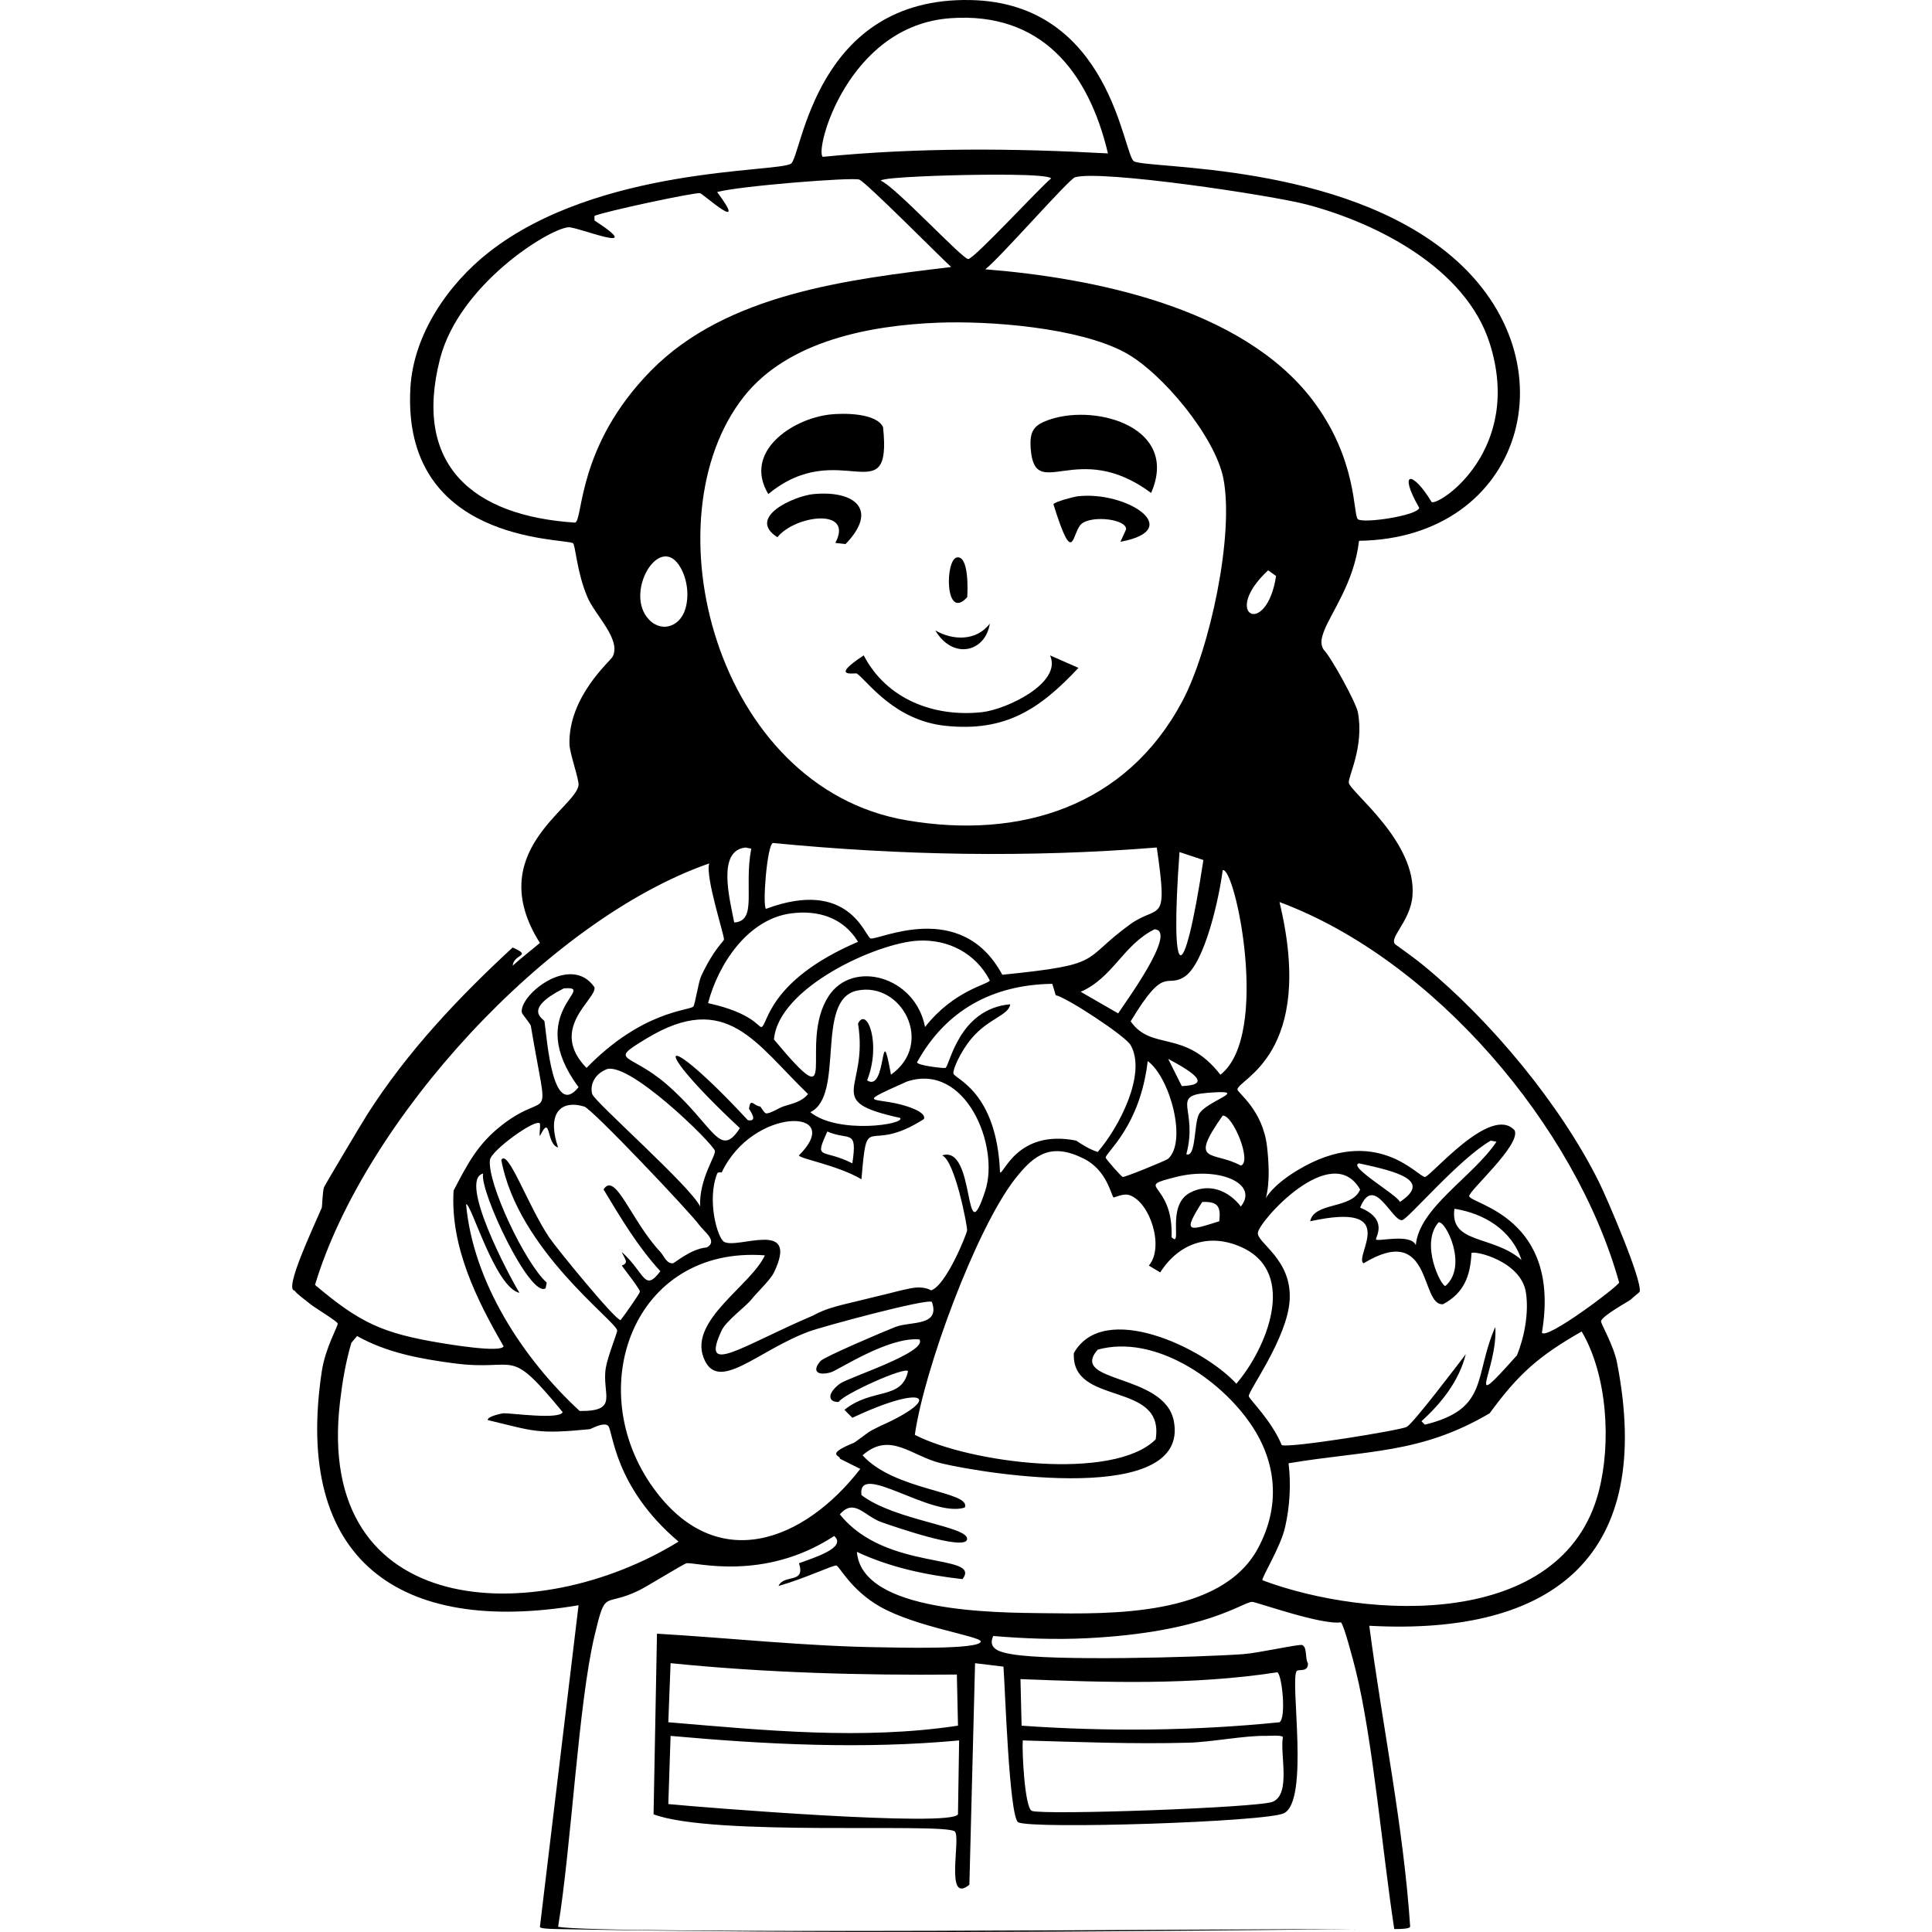 <?xml version="1.0" encoding="UTF-8"?>
<svg xmlns="http://www.w3.org/2000/svg" id="Layer_2" viewBox="0 0 1200 1200">
  <defs>
    <style>.cls-1{fill:#000;}.cls-1,.cls-2{stroke-width:0px;}.cls-2{fill:none;}</style>
  </defs>
  <g id="Layer_1-2">
    <path class="cls-1" d="M992.99,733.86c-23.98-48.1-67.12-99.97-108.66-134.06-5.51-4.52-11.18-8.52-16.93-12.7-6.4-3.5,8.4-13.9,9.88-30.34,3.04-33.78-38.56-64.69-39.51-70.56-.58-3.6,9.64-22.43,5.64-43.75-1.19-6.37-17.02-34.84-21.17-38.81-2.52-3.67-1.33-7.62,0-11.29,4.13-11.39,18.91-30.43,21.87-56.45,101.82-1.4,134.25-111.11,57.86-176.4-68.59-58.63-188.23-54.51-197.57-59.27-6.87-3.5-14.14-98.42-101.61-100.2-96.7-1.96-104.68,96.96-111.49,101.61-8.18,5.59-119.53,1.57-187.69,55.04-25.33,19.87-46.74,51.04-48.69,83.97-5.66,96.04,93.63,93.47,100.9,96.67,1.61.71,2.32,18.07,9.17,33.87,4.84,11.16,21.01,26.06,15.52,36.69-1.43,2.77-27.48,24.78-26.81,54.33.13,5.71,6,21.86,5.64,25.4-1.44,14.21-59.61,41.8-23.99,98.08-5.36,4.47-11.89,9.59-16.93,14.11.82-7.57,12.53-5.71,0-11.29-33.74,31.14-65.55,64.82-90.32,103.72-3.35,5.26-25.72,42.77-26.81,45.16-.96,2.08-1.16,12.11-1.41,12.7-5.12,12.08-23.69,51.09-16.93,51.51,1.72,2.43,6.77,5.86,9.88,8.47,2.29,1.92,16.69,10.61,16.93,12,.27,1.54-7.67,15.04-9.88,29.64-17.77,117.46,48.33,164.02,159.47,145.35q-12,99.84-23.99,199.69c.5.01-2.02,1.19,9.88,1.41,165.54,3.04,331.2,1.84,496.75,0-66.44-.16-470.22,3.57-495.33-1.41,8.2-49.73,12.54-138.33,22.58-180.63,7.14-30.08,5.43-17.51,27.52-28.22,5.08-2.46,27.96-16.63,29.64-16.93,5.16-.93,47.89,11.76,91.73-16.93,8.19,7.25-12.9,13.58-21.87,16.93,4.3,13.04-9.35,6.52-12.7,14.11,16.71-4.75,34.15-13.21,35.99-12.7,1.8.5,9.09,15.23,26.81,25.4,22.6,12.97,63.4,18.56,62.8,21.87-.93,5.17-53.86,3.62-61.39,3.53-46.55-.57-93.25-5.72-139.71-8.47q-1.06,56.1-2.12,112.19c36.79,13.96,179.34,5.16,186.99,10.58,4.34,3.08-6.52,45.98,9.17,33.16q1.76-68.8,3.53-137.59,8.82,1.06,17.64,2.12c.98,12.26,3.52,93.53,9.17,96.67,8.02,4.46,154.3-.12,165.11-5.64,15.78-8.06,3.7-81.65,7.76-88.2.97-1.57,7.39,1.05,7.06-4.94-1.88-2.8-.28-9.81-3.53-11.29-1.69-.77-27.35,4.99-36.69,5.65-29.77,2.09-119.29,4.39-143.94,0-6.28-1.12-15.17-2.95-11.29-11.29,19.02,1.64,38.81,2.34,57.86,1.41,74.68-3.66,97.52-22.82,103.02-22.58,2.83.13,43.01,14.5,55.04,12.7,1.86,1.14,8.06,25.18,9.17,29.64,10.69,42.88,16.79,114.45,23.99,160.88,10.81.03,9.38-1.41,9.88-1.41-4.17-62.68-17.24-124.66-25.4-186.98,115.28,6.31,177.34-44,153.82-163.7-2.02-10.3-10.05-24.05-9.88-25.4.44-3.37,17.47-12.57,18.35-13.41,2.32-2.21,5.54-4.58,5.64-4.94,1.92-6.57-20.54-58.69-25.4-68.44ZM416.51,1033.03c59.07,5.98,118.45,7.61,177.81,7.06q.35,15.88.71,31.75c-59.51,9-120.19,2.91-179.93-2.12q.71-18.35,1.41-36.69ZM595.03,1126.88c-3.66,8.24-160.26-4.38-179.93-6.35q.71-21.17,1.41-42.34c59.57,5.38,119.49,8.39,179.22,2.82q-.35,22.93-.71,45.86ZM790.48,1119.12c-8.89,3.7-142.64,8.44-149.59,5.64-4.43-1.78-6.15-36.97-5.64-43.75,34.3.97,68.7,2.35,103.02,1.41,14.34-.39,34.85-4.52,47.98-4.23,2.04.04,9.62-.65,10.58.71-1.94,10.68,5.17,35.42-6.35,40.22ZM793.3,1038.68c2.95.95,5.77,28.46,1.41,31.05-53.16,5.38-106.82,5.87-160.17,2.12q-.35-14.46-.71-28.93c53.12,2.08,106.78,3.89,159.47-4.23ZM811.65,127.04c44.15,11.64,98.83,39.76,113.6,86.08,20.99,65.83-30.47,100.57-35.99,98.78-11.97-19.9-21.04-19.62-7.76,3.53-.82,4.78-34.72,9.89-38.1,7.06-3.07-2.57-.09-37.15-28.22-74.09-43.93-57.67-136.6-75.79-203.21-81.14,8.68-6.49,51.91-56.04,55.74-57.15,16.22-4.72,121.77,11.09,143.94,16.93ZM792.6,357.77c-5.99,38.92-34.62,23.98-4.94-3.53q2.47,1.76,4.94,3.53ZM903.38,750.79c18.33,2.85,35.59,13.2,41.63,31.75-17.89-15.61-44.69-9.63-41.63-31.75ZM897.73,798.77c-2.73.04-15.79-26.28-4.23-39.51,4.3-1.42,18.58,27.13,4.23,39.51ZM879.39,773.37c-3.27-7.48-23.66-1.94-24.7-3.53-.7-1.07,8.2-12.35-9.88-19.76,8.64-21.49,19.85,8.81,26.11,7.76,3.65-.61,35.28-38.01,55.04-49.39q1.76.35,3.53.71c-14.4,21.62-48.1,40.93-50.1,64.21ZM869.51,746.56c-1.35-4.21-32.73-22.14-25.4-23.99,24.44,5.26,45.18,10.75,25.4,23.99ZM844.81,738.8c-4.93,12.39-28.52,7.59-31.05,19.76,57.28-12.6,26.8,21.93,33.16,26.11,43.07-26.09,34.96,26.69,49.39,25.4,12.96-6.91,17.01-17.59,17.64-31.75,1.41-1.81,30.94,4.73,33.87,24.7,1.8,12.26-.9,27.32-5.64,38.81-34.24,38.4-11.76,9.37-13.41-17.64-13.55,30.56-3.55,50.91-43.75,60.68q-1.06-1.06-2.12-2.12c12.46-11.28,23.37-25.05,27.52-41.63-5.7,7.46-32.58,42.96-36.69,45.16-3.91,2.1-72.72,13.29-77.62,11.29-6.26-15.22-20.19-28.53-20.46-30.34-.49-3.24,24.15-36.27,25.4-59.98,1.33-25.35-20.53-35.28-19.76-41.63.89-7.38,45.9-57.52,63.5-26.81ZM767.9,859.45c-20.32-22.28-82.38-51.9-100.9-19.05-1.82,33.48,56.8,16.81,50.8,53.63-26.18,26.11-115.35,14.77-149.59-2.82,5.86-40.95,38.03-127.78,62.09-158.76,12.32-15.87,22.88-22.87,43.04-12.7,14.55,7.34,16.92,23.38,18.35,23.99.51.22,6-2.76,9.88-1.41,12.88,4.49,21.73,32.43,12,43.75,2.4,1.48,4.69,2.8,7.06,4.23,11.81-18.44,30.88-24.68,50.8-15.52,35.05,16.1,14.79,63.48-3.53,84.67ZM549.03,804.12c-5.85,1.43-11.7,2.85-17.56,4.28-5.17,1.26-10.37,2.42-15.44,4.02-3.79,1.19-7.46,2.68-10.88,4.63-44.94,19.09-70.67,38.53-56.88,9.25,2.79-5.92,14.95-14.8,18.35-19.05,4.04-5.06,11.8-12.14,14.11-16.93,16.26-33.72-23.02-14.02-31.05-19.05-4.17-2.62-10.71-25.94-4.23-42.34.5-1.28,2.73-.52,2.82-.71,19.36-41.1,77.51-40.17,47.98-10.58.34,2.08,23.97,6.04,38.81,14.82,3.77-44.39,2.77-14.3,38.81-37.4,1.17-3.06-4.51-5.59-6.35-6.35-21.37-8.89-40.8-.58-4.23-16.93,36.61-12.17,57.69,40.1,48.69,67.74-13.62,41.81-5.67-28.9-26.81-21.87,7.99,3.21,15.73,44.08,15.52,46.57-.18,2.11-12.94,34.14-22.35,37.24-3.89-2.14-8.46-2.08-12.8-1.25-5.54,1.06-11.02,2.6-16.5,3.94ZM410.16,789.6c-10.15,13.24-9.35,1.23-23.99-12,2,4.72,4.68,6.71,0,8.47,2,2.81,11.35,14.65,11.29,16.23-.04,1.07-10.05,15.29-12,17.64-3.4.02-40.29-45.24-44.45-51.51-13.56-20.42-25.46-55.04-29.64-47.98,10.13,55.38,70.56,99.5,71.97,105.84.26,1.19-5.88,16.08-7.06,23.29-2.68,16.43,8.72,27.07-16.23,26.81-35.28-32.5-66.24-80.1-70.56-128.42,3-1.25,17.99,51.75,33.16,55.04-6.61-10.76-38.15-70.37-22.58-74.09-2.38,10.64,29.17,77.59,38.81,71.27q.35-1.76.71-3.53c-13.51-12.14-37.01-61.77-35.28-76.21.71-5.91,28.87-26.22,31.05-22.58.35,2.49-.52,6.22,0,7.76,7.07-14.49,3.7,5.18,11.29,7.06-6.84-19.79.44-30.02,16.23-25.4,4.91,1.44,66.03,65.99,71.27,73.38,3.01,4.25,11.95,10.13,4.94,14.11-10.18.87-20,9.79-21.17,9.88-3.97.28-5.56-4.72-7.76-7.06-18.08-19.2-27.97-50.4-35.28-38.81,10.61,17.59,21.25,35.52,35.28,50.8ZM350.18,613.9c21.81-1.62-25.25,14.86,9.17,61.39-16.17,20.03-19.5-29.42-21.17-40.93-.22-1.49-14.21-7.18,12-20.46ZM434.86,749.38c-5.7-12.27-65.76-65.19-67.03-69.85-1.71-6.24,2.21-12.36,7.76-14.82,12.45-8.55,67.6,45.81,68.44,50.1.64,3.26-9.88,17.41-9.17,34.57ZM698.45,218.77c23.24,12.41,56.3,52.51,61.39,78.32,6.91,35.07-8.44,106.35-25.4,138.3-34.82,65.58-100.75,86.19-171.46,74.09-118.82-20.33-160.82-187.42-100.9-263.19,27.52-34.8,78.81-44.25,120.66-45.86,32.53-1.25,87.07,3.05,115.72,18.35ZM547.05,112.22c1.2-2.36,46.66-3.43,52.92-3.53,7.06-.11,50.56-.96,52.92,2.12-6.74,5.39-47.92,50.1-51.51,50.1-3.65,0-45.52-45.24-54.33-48.69ZM747.44,534.17c-12.51,82.57-20.88,76.65-14.82-4.94q7.41,2.47,14.82,4.94ZM749.55,678.82c29.37-2.45-.7,4.82-4.94,13.41-3.09,6.25-1.72,27-7.76,24.7,7.47-27.93-9.99-36.21,12.7-38.1ZM734.03,674.59q-4.23-8.47-8.47-16.93c16.4,8.8,27.05,16.25,8.47,16.93ZM725.56,719.74c-1.12,1.02-26.72,11.52-28.22,11.29-.79-.12-10.58-11.2-10.58-12,0-3.32,21.34-19.21,26.11-59.98,13.73,9.95,24.64,49.8,12.7,60.68ZM681.82,715.51c-4.91-1.59-9.16-4.19-13.41-7.06-36.58-7.24-45,21.3-47.28,19.76-2-50.24-28-57.98-28.93-61.39-.61-2.21,4.33-13.63,11.29-21.87,10.57-12.53,23.04-14.25,23.99-21.17-32.08,2.79-37.58,38.09-40.22,39.51-.79.43-17.93-1.51-17.64-3.53,18-32.56,47.21-48.15,83.97-48.69q1.06,3.53,2.12,7.06c6.69,1.31,43.29,25.25,46.57,31.05,10.11,17.85-7.31,51.13-20.46,66.33ZM532.93,635.78c6.75,41.31-22.51,47.89,26.11,58.56,3.88,3.99-38.46,10.43-55.74-3.53,21.73-10.38,2.76-69.85,28.93-75.5,27.72-5.99,48.48,32.82,21.17,52.21-6.79-37.9-2.33,11.62-14.82,3.53,9.09-23.07-.35-46.23-5.64-35.28ZM529.41,722.57c-18.83-9.56-23.94-1.35-15.52-19.76,13.5,5.92,18.81-2.15,15.52,19.76ZM514.59,618.84c-19.48,30.2,9.84,79.11-33.87,26.81,2.65-32.15,63.74-60.03,89.61-61.39,18.72-.98,35.77,7.9,44.45,24.7-.55,2.45-22.15,5.86-40.22,28.93-5.98-31.5-45.05-42.19-59.98-19.05ZM694.52,629.43q-11.64-6.7-23.28-13.41c20.2-8.85,26.35-29.14,45.86-38.81,14.98.68-19.77,47.63-22.58,52.21ZM701.57,574.39c-30.81,22.43-14.91,24.57-79.03,31.05-25.62-47.72-77.46-20.94-81.85-22.58-3.53-1.32-13.38-37.61-64.92-18.35-2.3-1.83.63-39.34,4.23-40.93,79.46,7.77,158.88,9.23,238.49,2.82,7.22,49.47,1.56,34.52-16.93,47.98ZM463.08,526.41q1.76.35,3.53.71c-4.7,24.88,3.96,44.91-10.58,45.86-2.89-14.98-10.77-44.77,7.06-46.57ZM491.3,567.33c16.94-2.26,32.62,2.71,41.63,17.64-56.25,24.12-55.99,51.91-59.98,52.92-1.81.46-5.3-8.75-33.16-14.82,6.31-24.21,24.63-52.16,51.51-55.74ZM501.89,679.53c-4.05,4.98-9.91,5.9-15.52,7.76-2.44.81-8.14,4.56-10.58,4.23-1.09-.14-3.31-4.07-3.53-4.23-4.33-.47-6.07-5.79-7.06,1.41,2.04,3.08,5.04,8.08-.71,7.06-54.3-58.53-63.22-49.39-4.94,4.94-12.74,19.8-16.2-2.05-45.86-27.52-22.94-19.69-36.56-13.38-12-28.22,49.86-30.13,67.87,3.53,100.2,34.57ZM746.73,746.56c9.78-.38,11.64,2.81,10.58,12-18.51,5.75-23.46,8.04-10.58-12ZM770.72,749.38c-7.82-10.14-20.04-14.82-31.75-8.47-14.96,8.11-4.11,34.76-11.29,27.52,1.26-35.22-24.71-30.44,2.82-37.4,26.27-6.64,51.67,3.92,40.22,18.35ZM770.72,723.98c-17.3-9.47-32.86-.4-11.29-31.05,6.29-.64,18.39,28.73,11.29,31.05ZM758.02,667.53c-22.12-28.53-42.75-14.44-55.74-33.16,21.41-35.56,21.72-20.45,33.16-27.52,13.09-8.08,22.09-50.92,23.99-66.33,7.61-2.96,30.01,102.56-1.41,127.01ZM590.09,11.32c56.56-4.16,85.99,33.03,98.08,83.97-59.05-3.24-118.26-3.7-177.11,2.12-5.26-3.71,15.2-81.39,79.03-86.08ZM357.24,324.61c-63.35-4.08-100.88-35.53-83.97-101.61,11.81-46.15,67.34-80.8,79.73-81.85,5.46-.46,50.11,17.92,16.23-4.23v-2.82c5.95-2.66,62.33-14.76,65.62-14.11,1.69.33,30.82,26.48,10.58-.71,13.34-3.71,83.15-9.26,88.2-7.76,3.78,1.12,49.86,47.63,57.15,54.33-63.38,7.67-139.14,16.4-186.28,64.21-46.27,46.93-42.19,92.84-47.28,94.55ZM425.68,378.23c-3.57,11.91-16.31,15.15-23.99,4.94-13.03-17.3,8.73-52.82,21.17-30.34,4.14,7.49,5.24,17.33,2.82,25.4ZM195.66,798.07c30.78-102.26,144.64-226.88,244.84-261.78-2.53,8.46,9.53,44.88,9.17,47.28-.2,1.32-6.04,5.45-14.11,22.58-1.82,3.87-3.87,18.05-4.94,19.05-2.82,2.66-31.65,2.58-66.33,38.1-23.98-24.65,6.59-42.82,4.94-50.1-14.42-21.06-46.37,4.37-45.16,15.52.13,1.2,5.41,7.07,5.64,8.47,11.11,66.08,12.25,38.3-17.64,61.39-15.44,11.92-21.78,24.55-30.34,40.93-2.11,34.6,14.17,67.55,31.05,96.67-1.39,4.32-34.98-1.36-39.51-2.12-35.71-5.97-49.71-12.4-77.62-35.99ZM211.18,870.74c1.47-12.48,3.5-24.62,7.06-36.69q1.76-2.12,3.53-4.23c18.45,10.39,39.28,14.19,59.98,16.93,40.9,5.42,33-11.8,67.74,30.34-1.72,4.83-31.94.59-36.69.71-.54.01-10.07,1.78-9.88,4.23,28.92,6.9,30.59,8.9,63.5,5.65.57-.06,8.59-4.67,11.29-2.12,3.11,2.94,3.38,37.81,43.75,71.97-88.04,54.23-226.35,49.29-210.27-86.79ZM405.93,924.37c-44.78-61.78-12.47-150.8,69.15-144.65-8.62,18.74-47,40.16-38.1,63.5,8.71,22.84,33.5-4.45,65.62-16.23,8.44-3.1,72.97-20.56,76.21-18.35,5.4,15.3-13.3,11.96-22.58,15.52-6.49,2.49-44.33,18.61-46.57,21.17-5.61,6.42-1.82,9.34,6.35,7.06,4.54-1.27,35.55-22.14,55.04-20.46,5.49,7.88-44.31,23.7-49.39,27.52-8.58,6.45-6.94,11.7-.71,11.29,2.82-4.77,41.37-22.17,43.04-19.05-4,18.18-22.08,10.05-39.51,23.99l4.94,4.94c46.31-21.84,56.47-12.2,17.15,5.18-8.53,4.17-6.06,3.22-15.92,10.23-18.96,7.65-8.12,8.01-9,9.99q6.35,3.18,12.7,6.35c-35.09,45.23-89.2,66.11-128.42,12ZM648.65,1001.99c-29.92-.39-113.32-.21-116.42-38.1,20.5,9.64,43.17,14.45,65.62,16.93,12.19-16.33-47.51-4.31-76.21-40.22,9.05-10.37,15.14,1.13,26.11,4.94,6.96,2.41,51.68,18.07,52.92,10.58,1.34-8.13-44.85-11.58-65.62-27.52-2.58-21.53,43.31,14.48,64.21,7.76,4.2-10.16-43.6-10.26-63.5-32.46,17.16-15.09,30.22.46,48.69,4.94,28.05,6.8,154.63,26.63,144.65-26.11-5.68-30.01-65.58-23.46-47.28-44.45,35.02-9.63,75.85,17.92,95.26,46.57,16.18,23.89,18.21,50.98,4.23,76.91-22.77,42.24-91.49,40.75-132.65,40.22ZM992.99,926.49c-22.54,85.9-143.59,79.47-208.86,55.04-.68-1.67,11.22-20.3,14.11-33.16,2.91-12.95,3.67-26.31,2.12-39.51,48.66-8.14,81.85-5.66,124.89-31.05,18.06-24.73,30.8-35.76,57.15-50.8,16.05,27.16,18.43,69.59,10.58,99.49ZM957.71,827.7c12.12-71.53-43.6-79.63-45.16-84.67-.88-2.86,32.31-31.88,28.22-40.93-14.66-16.48-52.32,28.93-55.74,28.93-4.26,0-30.62-33.36-79.03-4.23-32.7,19.67-13.64,31.22-19.05-14.82-2.66-22.62-18.35-33.26-18.35-35.28,0-6.35,49-21.43,26.11-116.42,95.69,35.55,183.98,139.23,210.98,236.38-2.53,3.84-45.58,36.01-47.98,31.05Z"></path>
    <path class="cls-1" d="M548.46,265.24c-4.28-8.87-24.92-8.73-33.16-7.76-23.52,2.76-53.87,23.21-38.1,49.39,44.2-36.39,77.09,12.89,71.27-41.63Z"></path>
    <path class="cls-1" d="M609.85,442.35c-29.64,3.18-59.06-7.85-73.38-35.28-21.86,14.38-5.16,10.62-4.23,11.29,6.93,5.01,23.2,29.13,55.04,32.46,37.07,3.87,58.41-10.18,82.56-35.99q-8.82-3.88-17.64-7.76c7.77,17.19-27.28,33.67-42.34,35.28Z"></path>
    <path class="cls-1" d="M505.42,306.87c-11.94,1.1-42.02,14.4-22.58,26.81,11.08-13.75,47.74-18.53,35.99,3.53q3.18.35,6.35.71c20.71-21.36,5.74-33.41-19.76-31.05Z"></path>
    <path class="cls-1" d="M669.12,308.28c-1.98.24-14.24,3.39-14.82,4.94,12.91,41.28,11.35,16.88,17.64,12,6.75-5.25,27.73-2.75,27.52,3.53q-1.76,3.88-3.53,7.76c40.98-7.62,3.44-31.91-26.81-28.22Z"></path>
    <path class="cls-1" d="M652.89,260.3c-10.67,3.41-13.54,7.14-12.7,18.35,2.57,34.2,28.68-6.71,74.79,27.52,17.62-40.3-32.99-55.17-62.09-45.86Z"></path>
    <path class="cls-1" d="M614.79,387.31c-8.27,11.01-23.02,10.58-33.87,4.23,10.99,18.59,31.22,13.42,33.87-4.23Z"></path>
    <path class="cls-1" d="M600.75,370.93c.31-3.84,1.14-25.88-6.35-24.7-7.5,1.19-7.59,40.03,6.35,24.7Z"></path>
    <rect class="cls-2" y="0" width="1200" height="1200"></rect>
  </g>
</svg>
